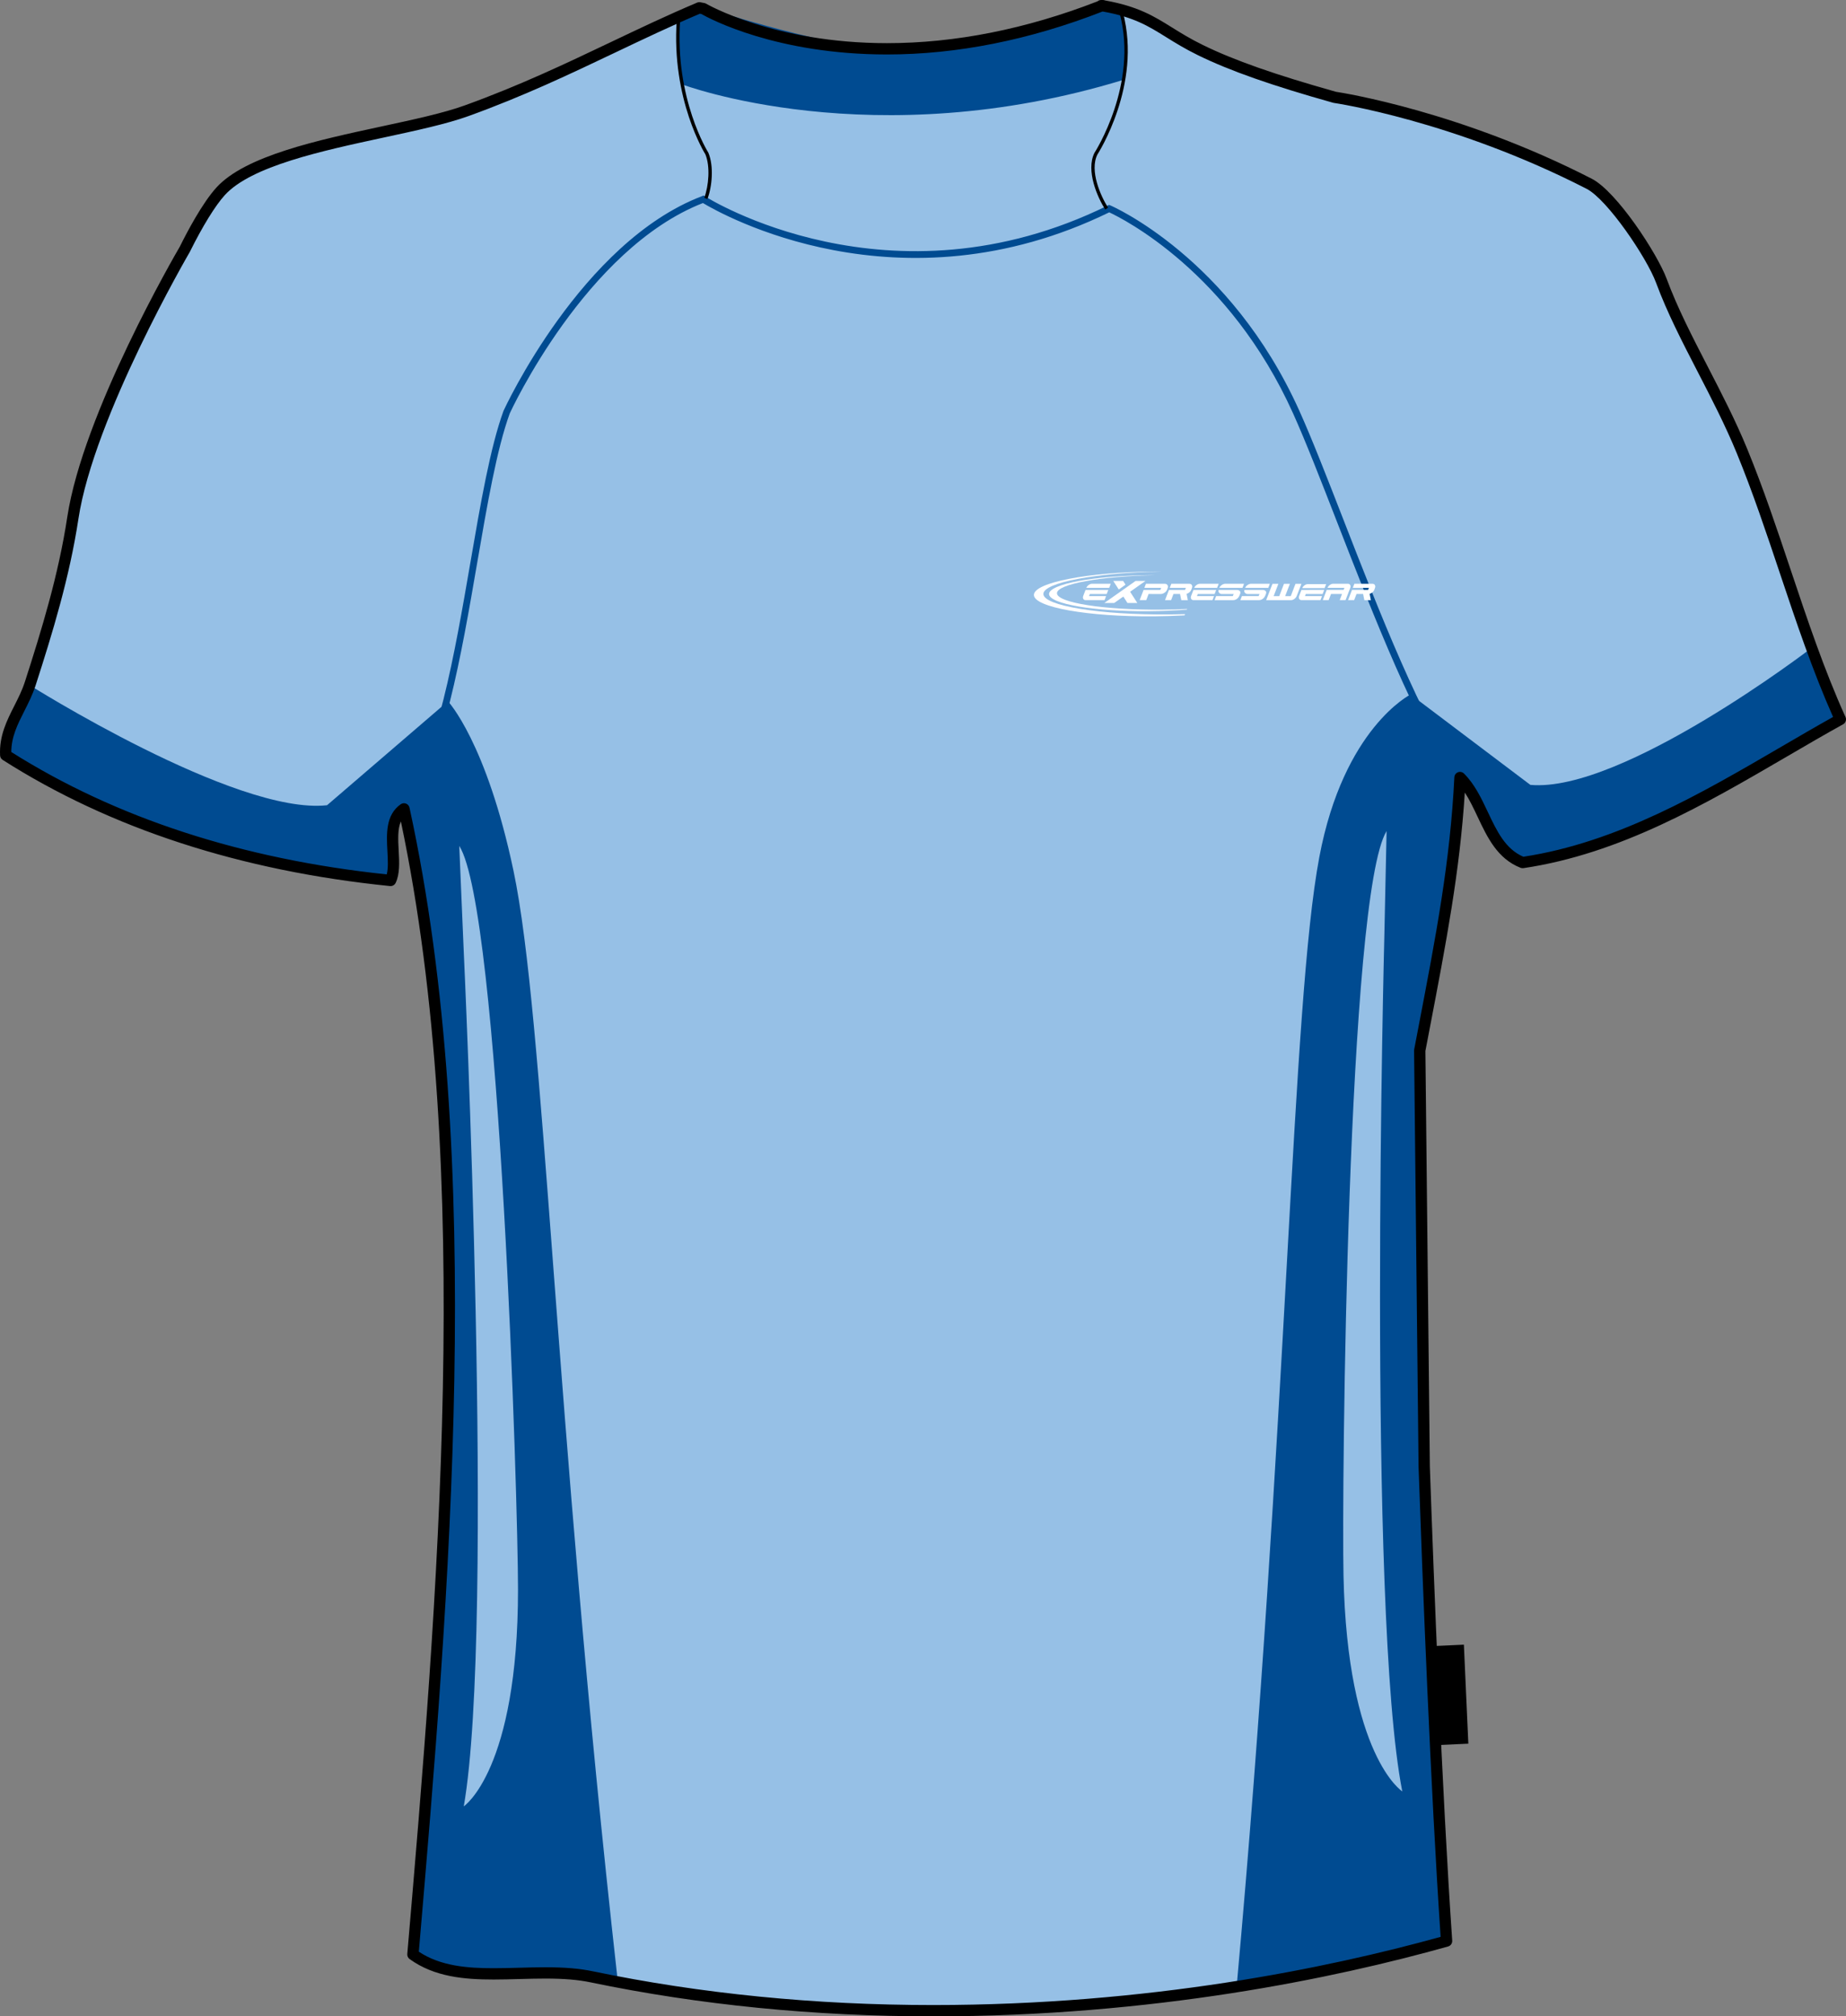 <?xml version="1.0" encoding="utf-8"?>
<!-- Generator: Adobe Illustrator 15.1.0, SVG Export Plug-In . SVG Version: 6.00 Build 0)  -->
<!DOCTYPE svg PUBLIC "-//W3C//DTD SVG 1.1//EN" "http://www.w3.org/Graphics/SVG/1.1/DTD/svg11.dtd">
<svg version="1.1" id="Layer_1" xmlns="http://www.w3.org/2000/svg" xmlns:xlink="http://www.w3.org/1999/xlink" x="0px" y="0px"
	 width="732.472px" height="800px" viewBox="1 0 732.472 800" enable-background="new 1 0 732.472 800" xml:space="preserve">
<rect x="1" y="0" width="732.472" height="800" fill="#808080" stroke="none"/>
<g id="side" display="none">
</g>
<g id="back" display="none">
</g>
<g id="front">
	<path id="primary" fill="#96C0E6" d="M564.838,581.922c1.957,55.797,5.164,134.225,8.881,188.203
		c-90.096,25.275-214.748,38.018-339.124,14.205c-23.899-4.574-52.232,4.736-71.022-8.879
		c12.654-147.637,26.665-315.975-3.549-454.533c-8.463,5.934-1.705,20.857-5.327,28.411C93.439,343.115,43.214,325.87,2.003,299.614
		c-0.546-11.088,6.514-18.394,9.74-28.408c6.309-19.583,13.329-42.178,16.895-65.696c6.271-41.335,44.386-106.531,44.386-106.531
		c4.127-8.316,9.557-17.917,14.259-23.081c16.512-18.134,72.1-22.746,97.595-31.957c35.457-12.806,62.027-28.026,92.328-40.835
		c91.625,33.934,116.729,10.62,156.245-0.86c1.182,0,2.366,0,3.551,0c19.651,3.357,23.455,10.012,39.061,17.648
		C490.466,26.942,509,32.91,529.332,38.615c0,0,47.209,6.728,100.947,34.289c8.982,4.607,24.871,28.284,28.658,38.508
		c8.186,22.079,22.271,43.87,31.963,67.471c14.236,34.676,23.721,72.697,39.063,106.53c-38.461,21.321-79.17,49.853-126.063,56.816
		c-14.037-5.493-15.047-24.017-24.861-33.734c-1.785,36.214-8.125,67.234-15.973,108.306L564.838,581.922z"/>
	<path id="primary_1_" fill="#96C0E6" d="M269.977,6.105c0,0-3.699,23.201,14.122,61.531l-3.026,11.096
		c0,0,29.108,22.192,80.697,22.528c51.442,0.336,79.351-18.493,79.351-18.493s-10.423-11.655-6.389-20.174
		c4.035-8.519,17.705-27.571,11.433-58.505l-9.163-1.843c0,0-34.102,16.414-78.033,17.759c-43.936,1.345-78.009-16.14-78.009-16.14
		L269.977,6.105z"/>
	<g id="secondary">
		<path fill="#004B91" d="M271.545,33.453c0,0,75.768,28.693,175.291-1.794c0,0,1.789-23.76-0.672-27.571
			C443.7,0.276,432.938,5.21,432.938,5.21s-55.594,16.138-81.592,14.344c-26-1.794-72.18-17.035-72.18-17.035l-9.189,3.585
			C269.977,6.105,268.856,19.554,271.545,33.453z"/>
		<path fill="#004B91" d="M11.742,271.21c0,0,82.719,52.302,119.033,48.267l47.969-41.244c0,0,15.244,16.139,26.003,67.247
			c12.313,58.479,16.139,215.192,41.244,439.348l-23.76-2.689c0,0-52.757,2.77-58.66-6.684c0,0,19.657-174.885,15.622-286.515
			c-4.035-111.631-19.171-168.019-19.171-168.019s-3.693,7.521-3.693,11.109s3.013,16.67-1.634,17.302
			c-4.642,0.632-93.623-10.397-152.693-49.714C2.002,299.618,8.604,272.555,11.742,271.21z"/>
		<path fill="#004B91" d="M719.623,257.217c0,0-75.006,57.461-111.393,54.19l-47.521-35.864c0,0-26.531,13.18-36.215,64.503
			c-11.074,58.726-12.445,223.733-32.83,448.37l26.006-5.379c0,0,52.002-9.863,57.035-13.98c0,0-8.436-164.844-10.414-276.529
			c-1.791-101.318,4.486-99.524,4.486-99.524s13.373-83.387,13.449-79.801c0.07,3.585,20.447,29.951,25.104,30.484
			c4.656,0.533,64.402-17.721,122.631-58.274C729.963,285.412,722.795,258.495,719.623,257.217z"/>
		<path fill="#004B91" d="M162.788,320.275l-2.162-1.6c13.786-18.652,20.82-59.487,27.025-95.519
			c4.045-23.493,7.867-45.685,13.139-60.156c0.344-0.762,30.86-66.938,78.792-85.191l0.638-0.243l0.568,0.369
			c0.727,0.465,73.268,46.139,159.733,3.62l0.552-0.271l0.563,0.239c0.475,0.198,47.538,20.634,74.899,81.382
			c5.025,11.158,11.059,26.663,17.445,43.076c13.998,35.975,31.422,80.745,47.08,101.931l-2.164,1.6
			c-15.871-21.474-32.635-64.552-47.424-102.555c-6.375-16.381-12.395-31.854-17.395-42.946
			c-25.314-56.208-67.645-77.306-72.943-79.764c-83.455,40.704-154.053,0.625-161.219-3.689
			c-46.556,18.196-76.35,82.802-76.644,83.456c-5.151,14.148-8.952,36.224-12.979,59.597
			C184.044,259.942,176.954,301.113,162.788,320.275z"/>
	</g>
	<g id="primary_2_">
		<path fill="#96C0E6" d="M185.02,377.759c0,0,12.554,267.194,0,338.926c0,0,21.52-14.346,21.52-86.076
			c0-34.969-7.174-269.885-23.313-294.992L185.02,377.759z"/>
		<path fill="#96C0E6" d="M550.278,371.904c0,0-6.922,267.398,7.131,338.85c0,0-21.816-13.893-23.324-85.605
			c-0.732-34.961,1.49-269.976,17.096-295.417L550.278,371.904z"/>
	</g>
	<g>
		
			<rect x="570.549" y="654.144" transform="matrix(-0.999 0.045 -0.045 -0.999 1181.892 1318.122)" width="10.9" height="36.637"/>
		<path d="M570.047,692.426l-1.768-39.283l13.572-0.613l1.768,39.283L570.047,692.426z M571.084,655.711l1.525,33.908l8.205-0.371
			l-1.527-33.908L571.084,655.711z"/>
	</g>
	<path d="M371.26,800c-47.16,0-92.867-4.535-135.854-13.477c-5.043-1.049-10.615-1.514-18.078-1.514
		c-3.415,0-6.851,0.094-10.269,0.188c-3.423,0.094-6.835,0.188-10.192,0.188c-11.495,0-23.489-0.984-33.34-8.121
		c-0.638-0.463-0.985-1.225-0.917-2.006c11.871-138.51,26.61-310.54-2.545-449.362c-1.329,3.075-1.104,7.265-0.867,11.628
		c0.247,4.524,0.502,9.204-1.211,12.771c-0.41,0.853-1.314,1.358-2.249,1.258C96.467,345.544,44.762,328.703,2.065,301.5
		c-0.612-0.39-0.998-1.055-1.032-1.78c-0.381-7.761,2.671-13.8,5.624-19.64c1.54-3.044,3.134-6.195,4.219-9.568
		c6.603-20.488,13.334-42.41,16.813-65.342c6.263-41.286,43.104-104.647,44.667-107.324c3-6.06,8.986-17.366,14.537-23.462
		c11.457-12.577,40.205-18.768,65.566-24.232c12.609-2.716,24.519-5.28,32.932-8.322c21.646-7.82,40.093-16.603,57.932-25.097
		c11.584-5.515,22.525-10.726,34.286-15.695c0.407-0.173,0.862-0.221,1.298-0.135l1.589,0.31c0.25,0.049,0.491,0.142,0.712,0.272
		c0.267,0.155,26.991,15.638,71.731,15.638c0.002,0,0.008,0,0.008,0c27.077,0,55.171-5.578,83.53-16.584
		C436.871,0.203,437.373,0,437.933,0h0.683c0.313,0,0.612,0.064,0.883,0.18c13.104,2.354,19.354,6.244,26.565,10.733
		c3.572,2.225,7.271,4.523,12.257,6.961c12.349,6.042,28.623,11.76,52.75,18.542c3.041,0.459,49.566,7.854,101.504,34.489
		c9.961,5.109,26.053,29.775,29.738,39.724c4.303,11.609,10.18,22.985,16.396,35.03c5.389,10.431,10.957,21.221,15.533,32.366
		c6.402,15.585,11.924,32.073,17.262,48.022c6.559,19.587,13.342,39.845,21.77,58.436c0.479,1.061,0.064,2.318-0.951,2.883
		c-7.277,4.035-14.492,8.242-22.127,12.699c-32.578,19.009-66.273,38.667-104.693,44.374c-0.381,0.054-0.777,0.015-1.145-0.128
		c-9.209-3.602-13.201-12.061-17.064-20.244c-1.623-3.43-3.184-6.738-5.074-9.633c-1.99,31.372-7.35,59.317-14.031,94.159
		L566.578,417l1.77,164.897c1.576,44.938,4.824,129.205,8.871,188.07c0.072,1.061-0.607,2.021-1.631,2.311
		C530.528,784.928,458.503,800,371.26,800z M217.329,780.525c7.78,0,13.641,0.498,18.989,1.611
		c42.688,8.877,88.086,13.381,134.941,13.375c85.609,0,156.471-14.594,201.367-27.055c-3.996-58.836-7.195-141.896-8.758-186.455
		l-1.777-165.18c-0.002-0.146,0.014-0.298,0.041-0.442l1.652-8.629c7.061-36.814,12.635-65.889,14.287-99.367
		c0.047-0.885,0.604-1.66,1.426-1.977c0.822-0.32,1.758-0.13,2.389,0.498c4.238,4.195,6.896,9.818,9.463,15.254
		c3.561,7.542,6.928,14.679,14.104,17.764c37.316-5.697,70.441-25.027,102.484-43.722c7.027-4.099,13.701-7.994,20.41-11.744
		c-8.129-18.27-14.717-37.938-21.094-56.978c-5.313-15.878-10.811-32.297-17.152-47.745c-4.504-10.963-10.027-21.664-15.371-32.01
		c-6.285-12.168-12.221-23.665-16.619-35.53c-3.701-9.993-19.326-33.057-27.58-37.292c-52.752-27.053-99.779-33.998-100.25-34.065
		c-0.098-0.013-0.195-0.036-0.289-0.059c-24.475-6.874-41.022-12.692-53.641-18.868c-5.188-2.539-9.154-5.005-12.653-7.184
		c-7.14-4.442-12.801-7.965-25.191-10.164c-29.014,11.314-57.799,17.05-85.562,17.05c-0.002,0-0.005,0-0.008,0
		c-43.813-0.004-70.229-14.117-73.667-16.067l-0.546-0.107c-11.432,4.852-22.146,9.956-33.476,15.349
		c-17.936,8.54-36.479,17.371-58.334,25.266c-8.698,3.142-20.749,5.737-33.51,8.486c-24.706,5.323-52.705,11.354-63.197,22.875
		c-3.786,4.156-8.854,12.384-13.904,22.568c-0.452,0.786-38.047,65.438-44.181,105.871c-3.528,23.262-10.319,45.384-16.979,66.045
		c-1.193,3.707-2.866,7.015-4.484,10.216c-2.646,5.238-5.157,10.203-5.175,16.252c41.488,26.186,91.593,42.517,148.974,48.559
		c0.632-2.461,0.452-5.727,0.271-9.152c-0.368-6.764-0.783-14.433,5.28-18.683c0.612-0.431,1.398-0.527,2.101-0.254
		c0.702,0.272,1.214,0.877,1.376,1.609c30.493,139.828,15.711,313.813,3.704,453.907c8.646,5.74,19.354,6.553,29.683,6.553
		c3.315,0,6.685-0.094,10.066-0.186C210.395,780.623,213.872,780.525,217.329,780.525z"/>
	<path fill="none" stroke="#515254" stroke-width="0.5" stroke-linejoin="round" stroke-miterlimit="10" d="M458.269,9.467"/>
	<path fill="none" stroke="#515254" stroke-width="0.5" stroke-linejoin="round" stroke-miterlimit="10" d="M262.579,10.14"/>
	<path d="M281.7,78.969l-1.258-0.473c1.778-4.74,2.427-12.505,0.434-17.296c-0.084-0.113-13.574-21.665-11.346-53.349l1.343,0.095
		c-2.2,31.248,11.056,52.425,11.193,52.635C284.32,65.973,283.544,74.051,281.7,78.969z"/>
	<path d="M439.544,83.129c-3.019-4.698-7.802-15.447-4.269-22.49c0.213-0.333,17.469-27.197,10.017-55.258l1.295-0.344
		c7.609,28.65-9.972,56-10.148,56.272c-3.226,6.435,1.358,16.619,4.237,21.095L439.544,83.129z"/>
	<g id="Layer_5">
		<g>
			<path fill="#FFFFFF" d="M455.5,230.492h-3.912l-12.401,8.745h3.916l3.615-2.552l1.646,2.552h3.914l-2.866-4.451L455.5,230.492
				L455.5,230.492z M442.731,230.492h3.917l0.953,1.481l-2.687,1.909L442.731,230.492L442.731,230.492z"/>
			<g>
				<path fill="#FFFFFF" d="M526.588,233.339l0.609-1.579h-7.281c-0.438,0-0.875,0.164-1.314,0.486
					c-0.408,0.305-0.701,0.67-0.883,1.096C520.672,233.344,523.631,233.339,526.588,233.339L526.588,233.339z"/>
				<g>
					<path fill="#FFFFFF" d="M513.27,238.121c0.434,0,0.883-0.167,1.332-0.498c0.441-0.332,0.76-0.734,0.938-1.207l1.844-4.783
						h-2.346l-1.873,4.878h-2.229l1.879-4.878h-2.346l-1.871,4.878h-2.227l1.875-4.878h-2.34l-2.499,6.488H513.27L513.27,238.121z"
						/>
					<path fill="#FFFFFF" d="M541.856,235.657l0.502,2.456h2.586l-0.488-2.518c0.732-0.18,1.521-0.772,1.816-1.514l0.285-0.762
						c0.188-0.465,0.18-0.868-0.029-1.207c-0.182-0.334-0.506-0.498-0.984-0.498h-7.15l-0.617,1.625h6.391l-0.324,0.808
						c-1.24,0-4.814,0-6.379,0l-1.561,4.056h2.408l0.943-2.448h2.604L541.856,235.657L541.856,235.657z"/>
					<path fill="#FFFFFF" d="M518.803,236.488l0.313-0.815h6.684l0.627-1.631c-3.018,0-6.018,0.011-9.023,0.011l-0.9,2.346
						c-0.18,0.478-0.174,0.876,0.008,1.207c0.186,0.333,0.502,0.498,0.955,0.498h7.479l0.617-1.614h-6.758V236.488L518.803,236.488z
						"/>
					<path fill="#FFFFFF" d="M529.129,235.67l-0.93,2.432h-2.336l1.559-4.053h3.721h2.979l0.332-0.823h-6.717
						c0.184-0.434,0.488-0.808,0.902-1.117c0.451-0.331,0.896-0.498,1.346-0.498h5.805c0.449,0,0.768,0.167,0.949,0.498
						c0.182,0.326,0.188,0.706,0.029,1.138l-1.865,4.855h-2.32l0.924-2.432H529.129L529.129,235.67z"/>
				</g>
			</g>
			<g>
				<path fill="#FFFFFF" d="M433.124,236.493l0.315-0.814h6.688l0.623-1.63c-3.019,0-6.016,0.008-9.024,0.008l-0.897,2.346
					c-0.185,0.475-0.177,0.878,0.008,1.209c0.186,0.331,0.496,0.498,0.953,0.498h7.479l0.618-1.617H433.124L433.124,236.493z
					 M441.115,233.236l0.617-1.617h-7.444c-0.449,0-0.896,0.167-1.345,0.5c-0.421,0.31-0.721,0.683-0.901,1.119
					C435.066,233.239,438.092,233.236,441.115,233.236L441.115,233.236z"/>
				<path fill="#FFFFFF" d="M458.059,235.673h1.495h2.022c0.507,0,0.995-0.168,1.474-0.499c0.496-0.339,0.791-0.628,0.972-1.085
					l0.299-0.775c0.171-0.459,0.145-0.858-0.086-1.197c-0.219-0.333-0.586-0.5-1.094-0.5h-7.438l-0.623,1.614h6.662l-0.337,0.829
					c-1.188,0-4.88,0-6.646,0l-1.553,4.048h2.614l0.93-2.438h1.311L458.059,235.673L458.059,235.673z"/>
				<path fill="#FFFFFF" d="M469.225,235.665l0.502,2.456h2.588l-0.486-2.518c0.735-0.18,1.516-0.771,1.813-1.515l0.289-0.76
					c0.187-0.469,0.176-0.873-0.031-1.208c-0.179-0.333-0.51-0.5-0.988-0.5h-7.146l-0.625,1.625h6.394l-0.32,0.808
					c-1.238,0-4.816,0-6.381,0l-1.563,4.056h2.411l0.938-2.446h2.605L469.225,235.665L469.225,235.665z"/>
				<path fill="#FFFFFF" d="M475.945,236.493l0.313-0.814h6.688l0.622-1.63c-3.021,0-6.021,0.008-9.026,0.008l-0.896,2.346
					c-0.184,0.475-0.181,0.878,0.01,1.209c0.177,0.331,0.499,0.498,0.954,0.498h7.479l0.617-1.617H475.945L475.945,236.493z
					 M483.938,233.236l0.615-1.617h-7.447c-0.446,0-0.896,0.167-1.35,0.5c-0.415,0.31-0.72,0.683-0.896,1.119
					C477.878,233.239,480.912,233.236,483.938,233.236L483.938,233.236z"/>
				<path fill="#FFFFFF" d="M490.524,235.677h-4.836c-0.247,0-0.457-0.114-0.631-0.213c-0.178-0.105-0.313-0.226-0.412-0.377
					c-0.102-0.147-0.15-0.323-0.166-0.519c-0.012-0.159,0.022-0.329,0.069-0.514c2.438,0,4.873,0,7.308,0
					c0.257,0,0.478,0.08,0.672,0.158c0.19,0.079,0.345,0.181,0.455,0.31c0.107,0.128,0.173,0.285,0.189,0.467
					c0.021,0.184-0.014,0.39-0.105,0.62l-0.273,0.688c-0.187,0.462-0.536,0.979-1.012,1.317c-0.473,0.331-0.953,0.498-1.441,0.498
					h-7.4l0.604-1.622h6.617L490.524,235.677L490.524,235.677z M484.823,233.242c0.168-0.432,0.491-0.806,0.933-1.122
					c0.477-0.342,0.953-0.508,1.439-0.508h7.423l-0.622,1.632C490.934,233.244,487.881,233.242,484.823,233.242L484.823,233.242z"/>
				<path fill="#FFFFFF" d="M500.768,235.677h-4.843c-0.242,0-0.452-0.114-0.631-0.213c-0.173-0.105-0.313-0.226-0.409-0.377
					c-0.095-0.147-0.148-0.323-0.166-0.519c-0.01-0.159,0.023-0.329,0.071-0.514c2.44,0,4.875,0,7.313,0
					c0.249,0,0.473,0.08,0.661,0.158c0.19,0.079,0.35,0.181,0.458,0.31c0.107,0.128,0.17,0.285,0.189,0.467
					c0.021,0.184-0.016,0.39-0.103,0.62l-0.278,0.688c-0.184,0.462-0.533,0.979-1.014,1.317c-0.47,0.331-0.954,0.498-1.44,0.498
					h-7.402l0.607-1.622h6.616L500.768,235.677L500.768,235.677z M495.068,233.242c0.166-0.432,0.484-0.806,0.928-1.122
					c0.476-0.342,0.956-0.508,1.442-0.508h7.423l-0.622,1.632C501.17,233.244,498.123,233.242,495.068,233.242L495.068,233.242z"/>
			</g>
			<path fill="#FFFFFF" d="M457.126,228.2c0.801-0.005,1.604-0.008,2.396-0.005c-21.779,0.396-39.127,3.532-39.127,7.171
				c0,3.779,18.729,6.709,41.691,6.524c3.423-0.03,6.756-0.127,9.947-0.281l-0.097,0.249c-4.584,0.369-9.583,0.592-14.813,0.634
				c-21.961,0.181-39.873-2.883-39.873-6.819C417.253,231.735,435.168,228.381,457.126,228.2L457.126,228.2z"/>
			<path fill="#FFFFFF" d="M458.944,226.762c0.961-0.009,1.918-0.012,2.866-0.005c-26.058,0.483-46.815,4.374-46.815,8.9
				c0,4.702,22.409,8.352,49.883,8.129c2.149-0.019,4.269-0.057,6.339-0.121l-0.189,0.479c-3.864,0.221-7.909,0.354-12.081,0.39
				c-26.276,0.214-47.709-3.603-47.709-8.496C411.235,231.147,432.667,226.976,458.944,226.762L458.944,226.762z"/>
		</g>
	</g>
</g>
</svg>
